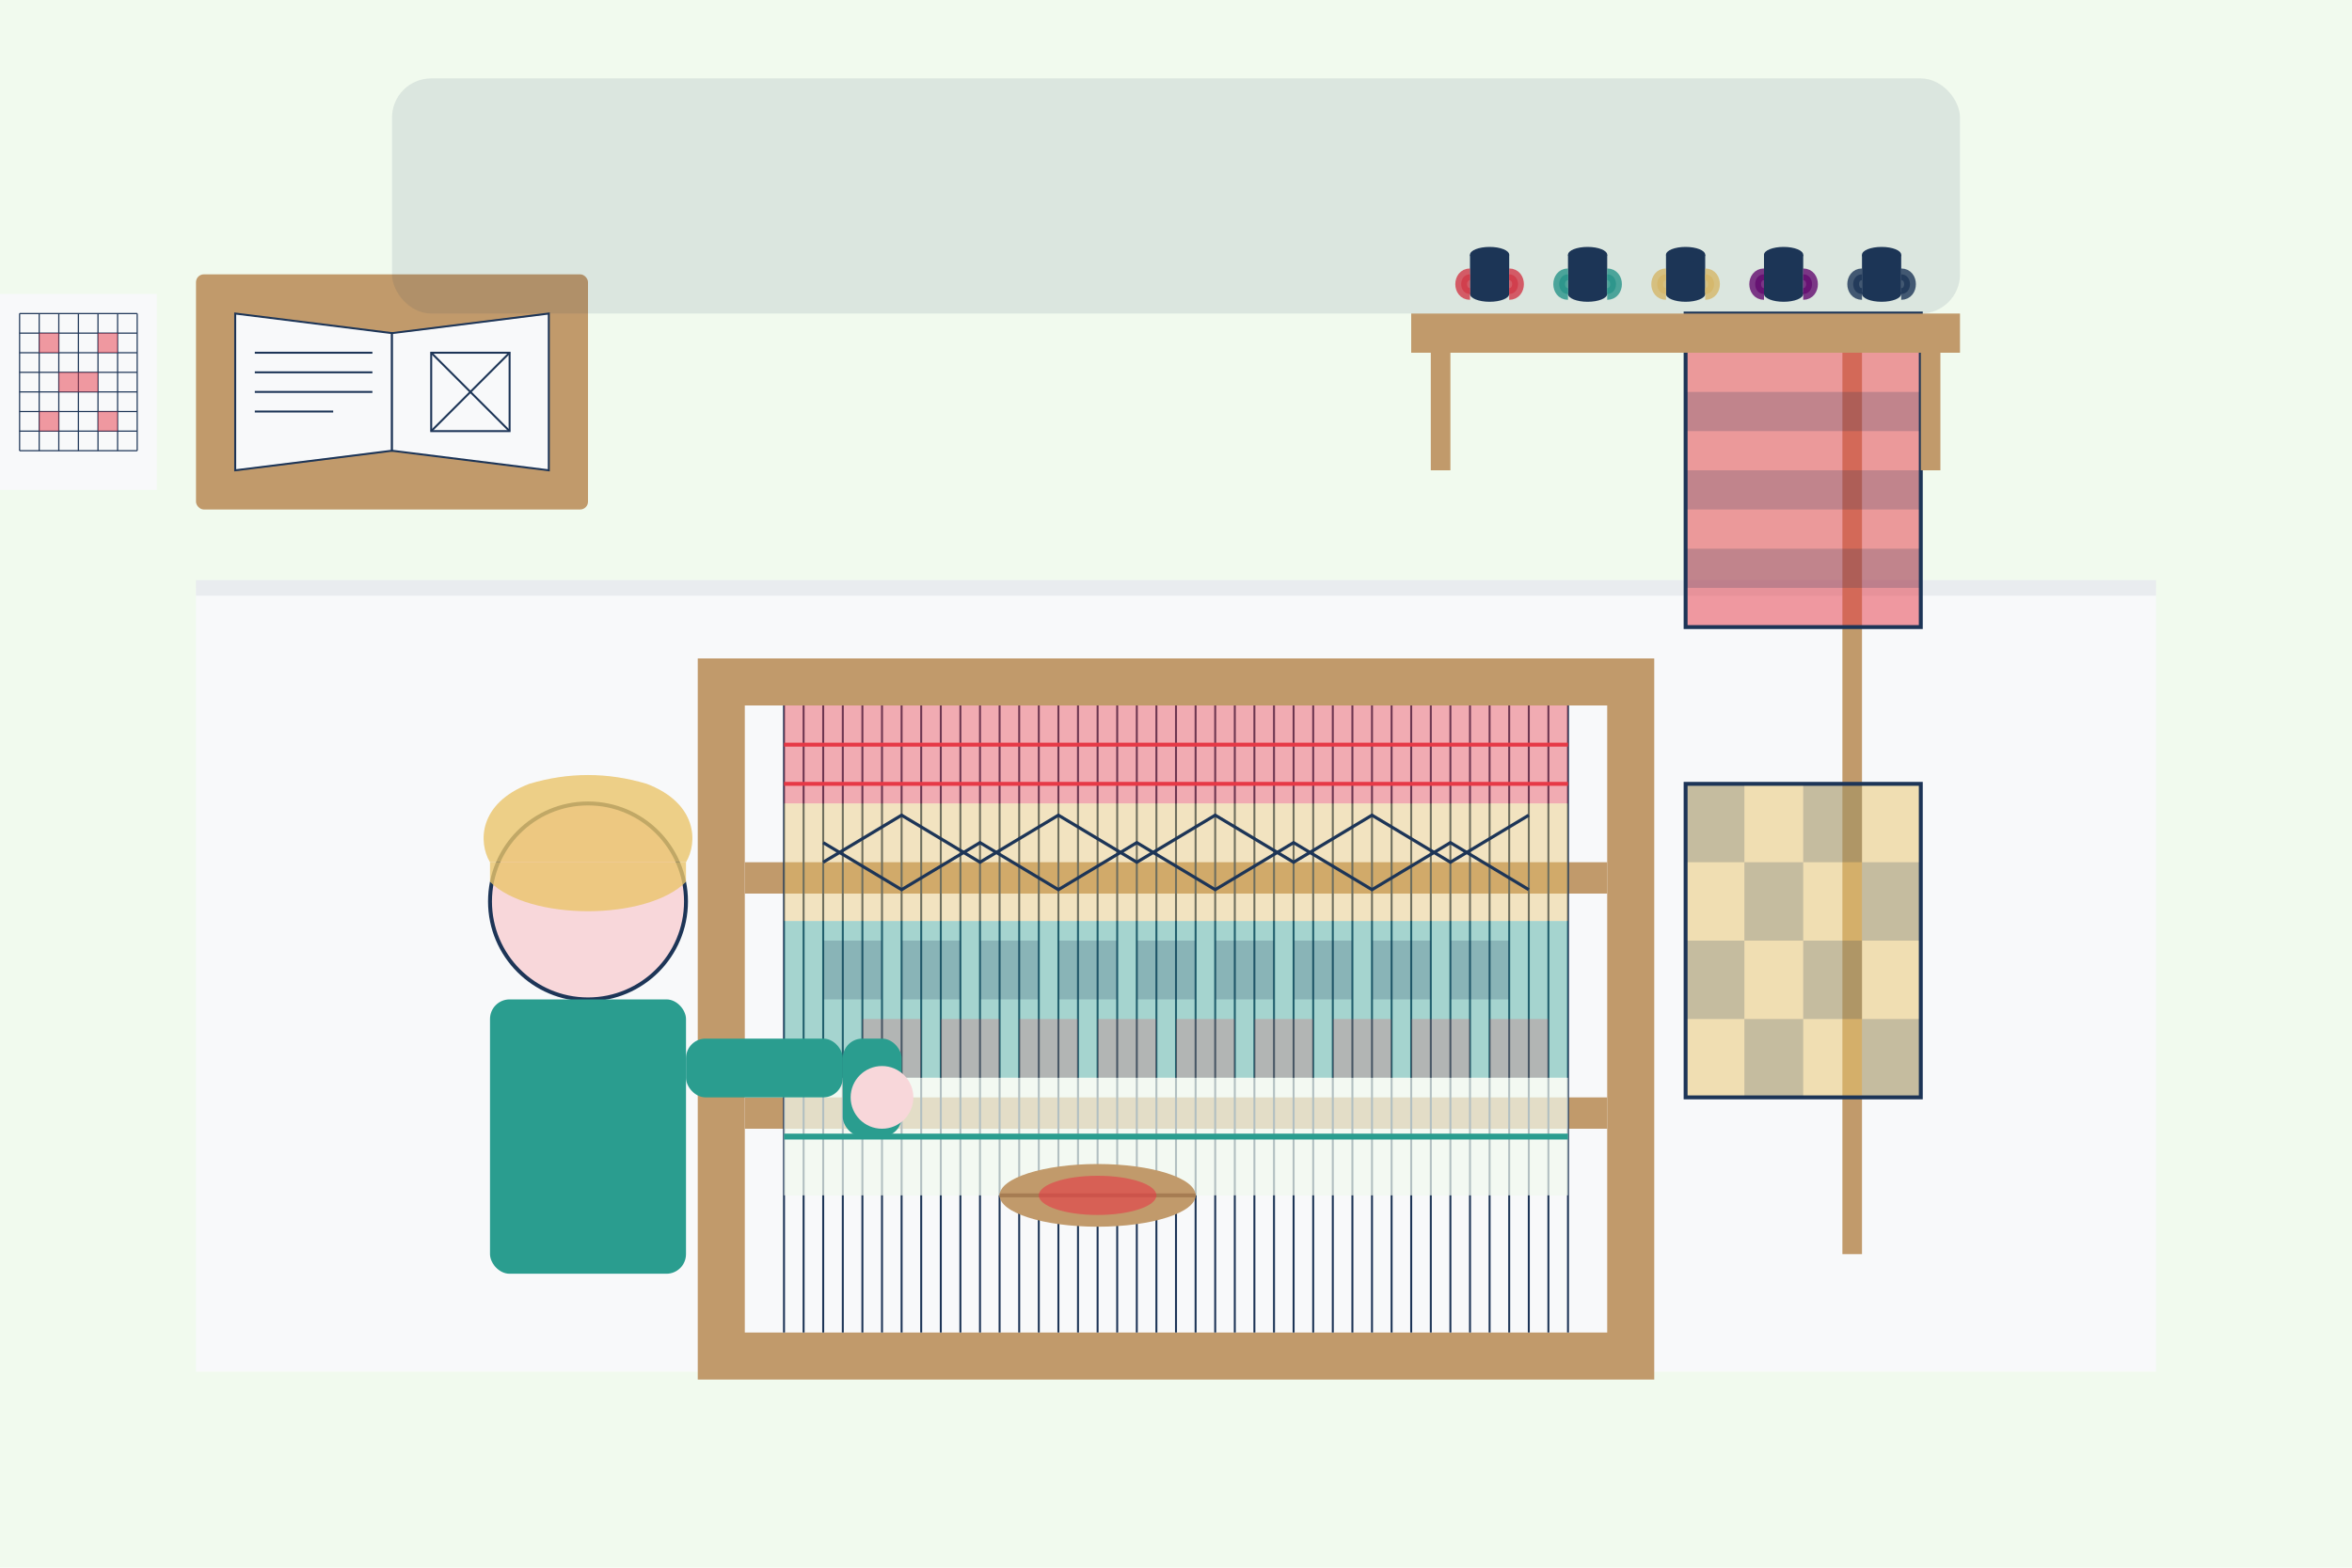 <svg xmlns="http://www.w3.org/2000/svg" width="600" height="400" viewBox="0 0 600 400">
  <style>
    .primary { fill: #e63946; }
    .secondary { fill: #2a9d8f; }
    .dark { fill: #1d3557; }
    .accent { fill: #e9c46a; }
    .light { fill: #f1faee; }
    .wood { fill: #c19a6b; }
  </style>
  
  <!-- Background -->
  <rect width="600" height="400" class="light" />
  
  <!-- Textile workshop setting -->
  <rect x="50" y="150" width="500" height="200" fill="#f8f9fa" />
  <line x1="50" y1="150" x2="550" y2="150" stroke="#e9ecef" stroke-width="4" />
  
  <!-- Traditional textile loom -->
  <g transform="translate(300, 250)">
    <!-- Loom frame -->
    <rect x="-120" y="-80" width="240" height="180" fill="none" stroke="#c19a6b" stroke-width="4" />
    
    <!-- Wooden frame components -->
    <rect x="-120" y="-80" width="240" height="10" class="wood" />
    <rect x="-120" y="90" width="240" height="10" class="wood" />
    <rect x="-120" y="-80" width="10" height="180" class="wood" />
    <rect x="110" y="-80" width="10" height="180" class="wood" />
    
    <!-- Interior structural elements -->
    <rect x="-110" y="-30" width="220" height="8" class="wood" />
    <rect x="-110" y="30" width="220" height="8" class="wood" />
    
    <!-- Vertical threads (warp) -->
    <g stroke="#1d3557" stroke-width="0.5">
      <line x1="-100" y1="-70" x2="-100" y2="90" />
      <line x1="-95" y1="-70" x2="-95" y2="90" />
      <line x1="-90" y1="-70" x2="-90" y2="90" />
      <line x1="-85" y1="-70" x2="-85" y2="90" />
      <line x1="-80" y1="-70" x2="-80" y2="90" />
      <line x1="-75" y1="-70" x2="-75" y2="90" />
      <line x1="-70" y1="-70" x2="-70" y2="90" />
      <line x1="-65" y1="-70" x2="-65" y2="90" />
      <line x1="-60" y1="-70" x2="-60" y2="90" />
      <line x1="-55" y1="-70" x2="-55" y2="90" />
      <line x1="-50" y1="-70" x2="-50" y2="90" />
      <line x1="-45" y1="-70" x2="-45" y2="90" />
      <line x1="-40" y1="-70" x2="-40" y2="90" />
      <line x1="-35" y1="-70" x2="-35" y2="90" />
      <line x1="-30" y1="-70" x2="-30" y2="90" />
      <line x1="-25" y1="-70" x2="-25" y2="90" />
      <line x1="-20" y1="-70" x2="-20" y2="90" />
      <line x1="-15" y1="-70" x2="-15" y2="90" />
      <line x1="-10" y1="-70" x2="-10" y2="90" />
      <line x1="-5" y1="-70" x2="-5" y2="90" />
      <line x1="0" y1="-70" x2="0" y2="90" />
      <line x1="5" y1="-70" x2="5" y2="90" />
      <line x1="10" y1="-70" x2="10" y2="90" />
      <line x1="15" y1="-70" x2="15" y2="90" />
      <line x1="20" y1="-70" x2="20" y2="90" />
      <line x1="25" y1="-70" x2="25" y2="90" />
      <line x1="30" y1="-70" x2="30" y2="90" />
      <line x1="35" y1="-70" x2="35" y2="90" />
      <line x1="40" y1="-70" x2="40" y2="90" />
      <line x1="45" y1="-70" x2="45" y2="90" />
      <line x1="50" y1="-70" x2="50" y2="90" />
      <line x1="55" y1="-70" x2="55" y2="90" />
      <line x1="60" y1="-70" x2="60" y2="90" />
      <line x1="65" y1="-70" x2="65" y2="90" />
      <line x1="70" y1="-70" x2="70" y2="90" />
      <line x1="75" y1="-70" x2="75" y2="90" />
      <line x1="80" y1="-70" x2="80" y2="90" />
      <line x1="85" y1="-70" x2="85" y2="90" />
      <line x1="90" y1="-70" x2="90" y2="90" />
      <line x1="95" y1="-70" x2="95" y2="90" />
      <line x1="100" y1="-70" x2="100" y2="90" />
    </g>
    
    <!-- Fabric being woven -->
    <!-- Top finished section - traditional pattern -->
    <rect x="-100" y="-70" width="200" height="25" class="primary" opacity="0.4" />
    <g stroke="#e63946" stroke-width="1">
      <line x1="-100" y1="-60" x2="100" y2="-60" />
      <line x1="-100" y1="-50" x2="100" y2="-50" />
    </g>
    
    <!-- Middle pattern section -->
    <rect x="-100" y="-45" width="200" height="30" class="accent" opacity="0.4" />
    <g fill="none" stroke="#1d3557" stroke-width="0.8">
      <path d="M-90,-30 L-70,-42 L-50,-30 L-30,-42 L-10,-30 L10,-42 L30,-30 L50,-42 L70,-30 L90,-42" />
      <path d="M-90,-35 L-70,-23 L-50,-35 L-30,-23 L-10,-35 L10,-23 L30,-35 L50,-23 L70,-35 L90,-23" />
    </g>
    
    <!-- Complex pattern section -->
    <rect x="-100" y="-15" width="200" height="40" class="secondary" opacity="0.4" />
    <g>
      <!-- Geometric elements -->
      <rect x="-90" y="-10" width="15" height="15" class="dark" opacity="0.2" />
      <rect x="-70" y="-10" width="15" height="15" class="dark" opacity="0.2" />
      <rect x="-50" y="-10" width="15" height="15" class="dark" opacity="0.2" />
      <rect x="-30" y="-10" width="15" height="15" class="dark" opacity="0.2" />
      <rect x="-10" y="-10" width="15" height="15" class="dark" opacity="0.2" />
      <rect x="10" y="-10" width="15" height="15" class="dark" opacity="0.2" />
      <rect x="30" y="-10" width="15" height="15" class="dark" opacity="0.2" />
      <rect x="50" y="-10" width="15" height="15" class="dark" opacity="0.2" />
      <rect x="70" y="-10" width="15" height="15" class="dark" opacity="0.2" />
      
      <rect x="-80" y="10" width="15" height="15" class="primary" opacity="0.2" />
      <rect x="-60" y="10" width="15" height="15" class="primary" opacity="0.2" />
      <rect x="-40" y="10" width="15" height="15" class="primary" opacity="0.2" />
      <rect x="-20" y="10" width="15" height="15" class="primary" opacity="0.2" />
      <rect x="0" y="10" width="15" height="15" class="primary" opacity="0.2" />
      <rect x="20" y="10" width="15" height="15" class="primary" opacity="0.2" />
      <rect x="40" y="10" width="15" height="15" class="primary" opacity="0.2" />
      <rect x="60" y="10" width="15" height="15" class="primary" opacity="0.2" />
      <rect x="80" y="10" width="15" height="15" class="primary" opacity="0.2" />
    </g>
    
    <!-- Bottom section being actively woven -->
    <rect x="-100" y="25" width="200" height="30" fill="#f1faee" opacity="0.7" />
    <line x1="-100" y1="40" x2="100" y2="40" stroke="#2a9d8f" stroke-width="1.5" />
    
    <!-- Shuttle -->
    <g transform="translate(-20, 55)">
      <ellipse cx="0" cy="0" rx="25" ry="8" class="wood" />
      <line x1="-25" y1="0" x2="25" y2="0" stroke="#a67c52" stroke-width="1" />
      <ellipse cx="0" cy="0" rx="15" ry="5" fill="#e63946" opacity="0.6" />
    </g>
  </g>
  
  <!-- Artisan working at the loom -->
  <g transform="translate(150, 230)">
    <!-- Head -->
    <circle cx="0" cy="0" r="25" fill="#f8d7da" stroke="#1d3557" stroke-width="1" />
    
    <!-- Traditional headscarf -->
    <path d="M-25,-10 C-28,-15 -28,-25 -15,-30 C-5,-33 5,-33 15,-30 C28,-25 28,-15 25,-10" class="accent" opacity="0.8" />
    <path d="M-25,-10 L-25,-5 C-15,5 15,5 25,-5 L25,-10" class="accent" opacity="0.8" />
    
    <!-- Body -->
    <rect x="-25" y="25" width="50" height="70" rx="5" class="secondary" />
    
    <!-- Arms -->
    <rect x="25" y="35" width="40" height="15" rx="5" class="secondary" />
    <rect x="65" y="35" width="15" height="25" rx="5" class="secondary" />
    <circle cx="75" cy="50" r="8" fill="#f8d7da" />
  </g>
  
  <!-- Traditional Italian textiles displayed on walls -->
  <g transform="translate(500, 200)">
    <!-- Display rack -->
    <rect x="-30" y="-120" width="5" height="240" class="wood" />
    
    <!-- Hanging textiles -->
    <!-- Textile 1 - striped pattern -->
    <g transform="translate(-40, -80)">
      <rect x="-30" y="-40" width="60" height="80" class="primary" opacity="0.5" />
      <rect x="-30" y="-40" width="60" height="80" fill="none" stroke="#1d3557" stroke-width="1" />
      
      <!-- Striped pattern -->
      <rect x="-30" y="-40" width="60" height="10" class="dark" opacity="0.2" />
      <rect x="-30" y="-20" width="60" height="10" class="dark" opacity="0.2" />
      <rect x="-30" y="0" width="60" height="10" class="dark" opacity="0.2" />
      <rect x="-30" y="20" width="60" height="10" class="dark" opacity="0.2" />
    </g>
    
    <!-- Textile 2 - checkered pattern -->
    <g transform="translate(-40, 40)">
      <rect x="-30" y="-40" width="60" height="80" class="accent" opacity="0.5" />
      <rect x="-30" y="-40" width="60" height="80" fill="none" stroke="#1d3557" stroke-width="1" />
      
      <!-- Checkered pattern -->
      <g>
        <rect x="-30" y="-40" width="15" height="20" class="dark" opacity="0.2" />
        <rect x="0" y="-40" width="15" height="20" class="dark" opacity="0.2" />
        <rect x="-15" y="-20" width="15" height="20" class="dark" opacity="0.2" />
        <rect x="15" y="-20" width="15" height="20" class="dark" opacity="0.2" />
        <rect x="-30" y="0" width="15" height="20" class="dark" opacity="0.2" />
        <rect x="0" y="0" width="15" height="20" class="dark" opacity="0.2" />
        <rect x="-15" y="20" width="15" height="20" class="dark" opacity="0.2" />
        <rect x="15" y="20" width="15" height="20" class="dark" opacity="0.2" />
      </g>
    </g>
  </g>
  
  <!-- Italian textile design book and sketches -->
  <g transform="translate(100, 100)">
    <!-- Design table -->
    <rect x="-50" y="-30" width="100" height="60" class="wood" rx="2" />
    
    <!-- Open book -->
    <g transform="translate(0, 0)">
      <path d="M-40,-20 L0,-15 L40,-20 L40,20 L0,15 L-40,20 Z" class="light" />
      <path d="M-40,-20 L0,-15 L0,15 L-40,20 Z" fill="#f8f9fa" stroke="#1d3557" stroke-width="0.5" />
      <path d="M0,-15 L40,-20 L40,20 L0,15 Z" fill="#f8f9fa" stroke="#1d3557" stroke-width="0.5" />
      
      <!-- Book contents - left page -->
      <line x1="-35" y1="-10" x2="-5" y2="-10" stroke="#1d3557" stroke-width="0.5" />
      <line x1="-35" y1="-5" x2="-5" y2="-5" stroke="#1d3557" stroke-width="0.5" />
      <line x1="-35" y1="0" x2="-5" y2="0" stroke="#1d3557" stroke-width="0.5" />
      <line x1="-35" y1="5" x2="-15" y2="5" stroke="#1d3557" stroke-width="0.5" />
      
      <!-- Pattern drawing - right page -->
      <rect x="10" y="-10" width="20" height="20" fill="none" stroke="#1d3557" stroke-width="0.5" />
      <line x1="10" y1="-10" x2="30" y2="10" stroke="#1d3557" stroke-width="0.5" />
      <line x1="10" y1="10" x2="30" y2="-10" stroke="#1d3557" stroke-width="0.5" />
    </g>
    
    <!-- Textile design sketches -->
    <g transform="translate(-80, 0)">
      <rect x="-20" y="-25" width="40" height="50" fill="#f8f9fa" />
      
      <!-- Sketch of textile pattern -->
      <g stroke="#1d3557" stroke-width="0.3">
        <line x1="-15" y1="-20" x2="15" y2="-20" />
        <line x1="-15" y1="-15" x2="15" y2="-15" />
        <line x1="-15" y1="-10" x2="15" y2="-10" />
        <line x1="-15" y1="-5" x2="15" y2="-5" />
        <line x1="-15" y1="0" x2="15" y2="0" />
        <line x1="-15" y1="5" x2="15" y2="5" />
        <line x1="-15" y1="10" x2="15" y2="10" />
        <line x1="-15" y1="15" x2="15" y2="15" />
        
        <line x1="-15" y1="-20" x2="-15" y2="15" />
        <line x1="-10" y1="-20" x2="-10" y2="15" />
        <line x1="-5" y1="-20" x2="-5" y2="15" />
        <line x1="0" y1="-20" x2="0" y2="15" />
        <line x1="5" y1="-20" x2="5" y2="15" />
        <line x1="10" y1="-20" x2="10" y2="15" />
        <line x1="15" y1="-20" x2="15" y2="15" />
      </g>
      
      <!-- Pattern marking -->
      <rect x="-10" y="-15" width="5" height="5" class="primary" opacity="0.5" />
      <rect x="5" y="-15" width="5" height="5" class="primary" opacity="0.5" />
      <rect x="-5" y="-5" width="5" height="5" class="primary" opacity="0.5" />
      <rect x="0" y="-5" width="5" height="5" class="primary" opacity="0.5" />
      <rect x="-10" y="5" width="5" height="5" class="primary" opacity="0.5" />
      <rect x="5" y="5" width="5" height="5" class="primary" opacity="0.5" />
    </g>
  </g>
  
  <!-- Thread spools and weaving tools -->
  <g transform="translate(430, 100)">
    <!-- Shelf -->
    <rect x="-70" y="-20" width="140" height="10" class="wood" />
    <rect x="-65" y="-10" width="5" height="30" class="wood" />
    <rect x="60" y="-10" width="5" height="30" class="wood" />
    
    <!-- Thread spools in various colors -->
    <g transform="translate(-50, -25)">
      <rect x="-5" y="-10" width="10" height="10" class="dark" />
      <ellipse cx="0" cy="-10" rx="5" ry="2" class="dark" />
      <ellipse cx="0" cy="0" rx="5" ry="2" class="dark" />
      <path d="M-5,-5 C-8,-5 -8,0 -5,0" class="primary" opacity="0.8" stroke="#e63946" stroke-width="3" />
      <path d="M5,-5 C8,-5 8,0 5,0" class="primary" opacity="0.8" stroke="#e63946" stroke-width="3" />
    </g>
    
    <g transform="translate(-25, -25)">
      <rect x="-5" y="-10" width="10" height="10" class="dark" />
      <ellipse cx="0" cy="-10" rx="5" ry="2" class="dark" />
      <ellipse cx="0" cy="0" rx="5" ry="2" class="dark" />
      <path d="M-5,-5 C-8,-5 -8,0 -5,0" class="secondary" opacity="0.8" stroke="#2a9d8f" stroke-width="3" />
      <path d="M5,-5 C8,-5 8,0 5,0" class="secondary" opacity="0.8" stroke="#2a9d8f" stroke-width="3" />
    </g>
    
    <g transform="translate(0, -25)">
      <rect x="-5" y="-10" width="10" height="10" class="dark" />
      <ellipse cx="0" cy="-10" rx="5" ry="2" class="dark" />
      <ellipse cx="0" cy="0" rx="5" ry="2" class="dark" />
      <path d="M-5,-5 C-8,-5 -8,0 -5,0" class="accent" opacity="0.8" stroke="#e9c46a" stroke-width="3" />
      <path d="M5,-5 C8,-5 8,0 5,0" class="accent" opacity="0.8" stroke="#e9c46a" stroke-width="3" />
    </g>
    
    <g transform="translate(25, -25)">
      <rect x="-5" y="-10" width="10" height="10" class="dark" />
      <ellipse cx="0" cy="-10" rx="5" ry="2" class="dark" />
      <ellipse cx="0" cy="0" rx="5" ry="2" class="dark" />
      <path d="M-5,-5 C-8,-5 -8,0 -5,0" fill="#6a0572" opacity="0.8" stroke="#6a0572" stroke-width="3" />
      <path d="M5,-5 C8,-5 8,0 5,0" fill="#6a0572" opacity="0.8" stroke="#6a0572" stroke-width="3" />
    </g>
    
    <g transform="translate(50, -25)">
      <rect x="-5" y="-10" width="10" height="10" class="dark" />
      <ellipse cx="0" cy="-10" rx="5" ry="2" class="dark" />
      <ellipse cx="0" cy="0" rx="5" ry="2" class="dark" />
      <path d="M-5,-5 C-8,-5 -8,0 -5,0" fill="#1d3557" opacity="0.8" stroke="#1d3557" stroke-width="3" />
      <path d="M5,-5 C8,-5 8,0 5,0" fill="#1d3557" opacity="0.8" stroke="#1d3557" stroke-width="3" />
    </g>
  </g>
  
  <!-- Title area for the image -->
  <g transform="translate(300, 50)">
    <rect x="-200" y="-30" width="400" height="60" class="dark" opacity="0.1" rx="10" />
    <!-- Text would be added via HTML, this is just the background -->
  </g>
</svg>